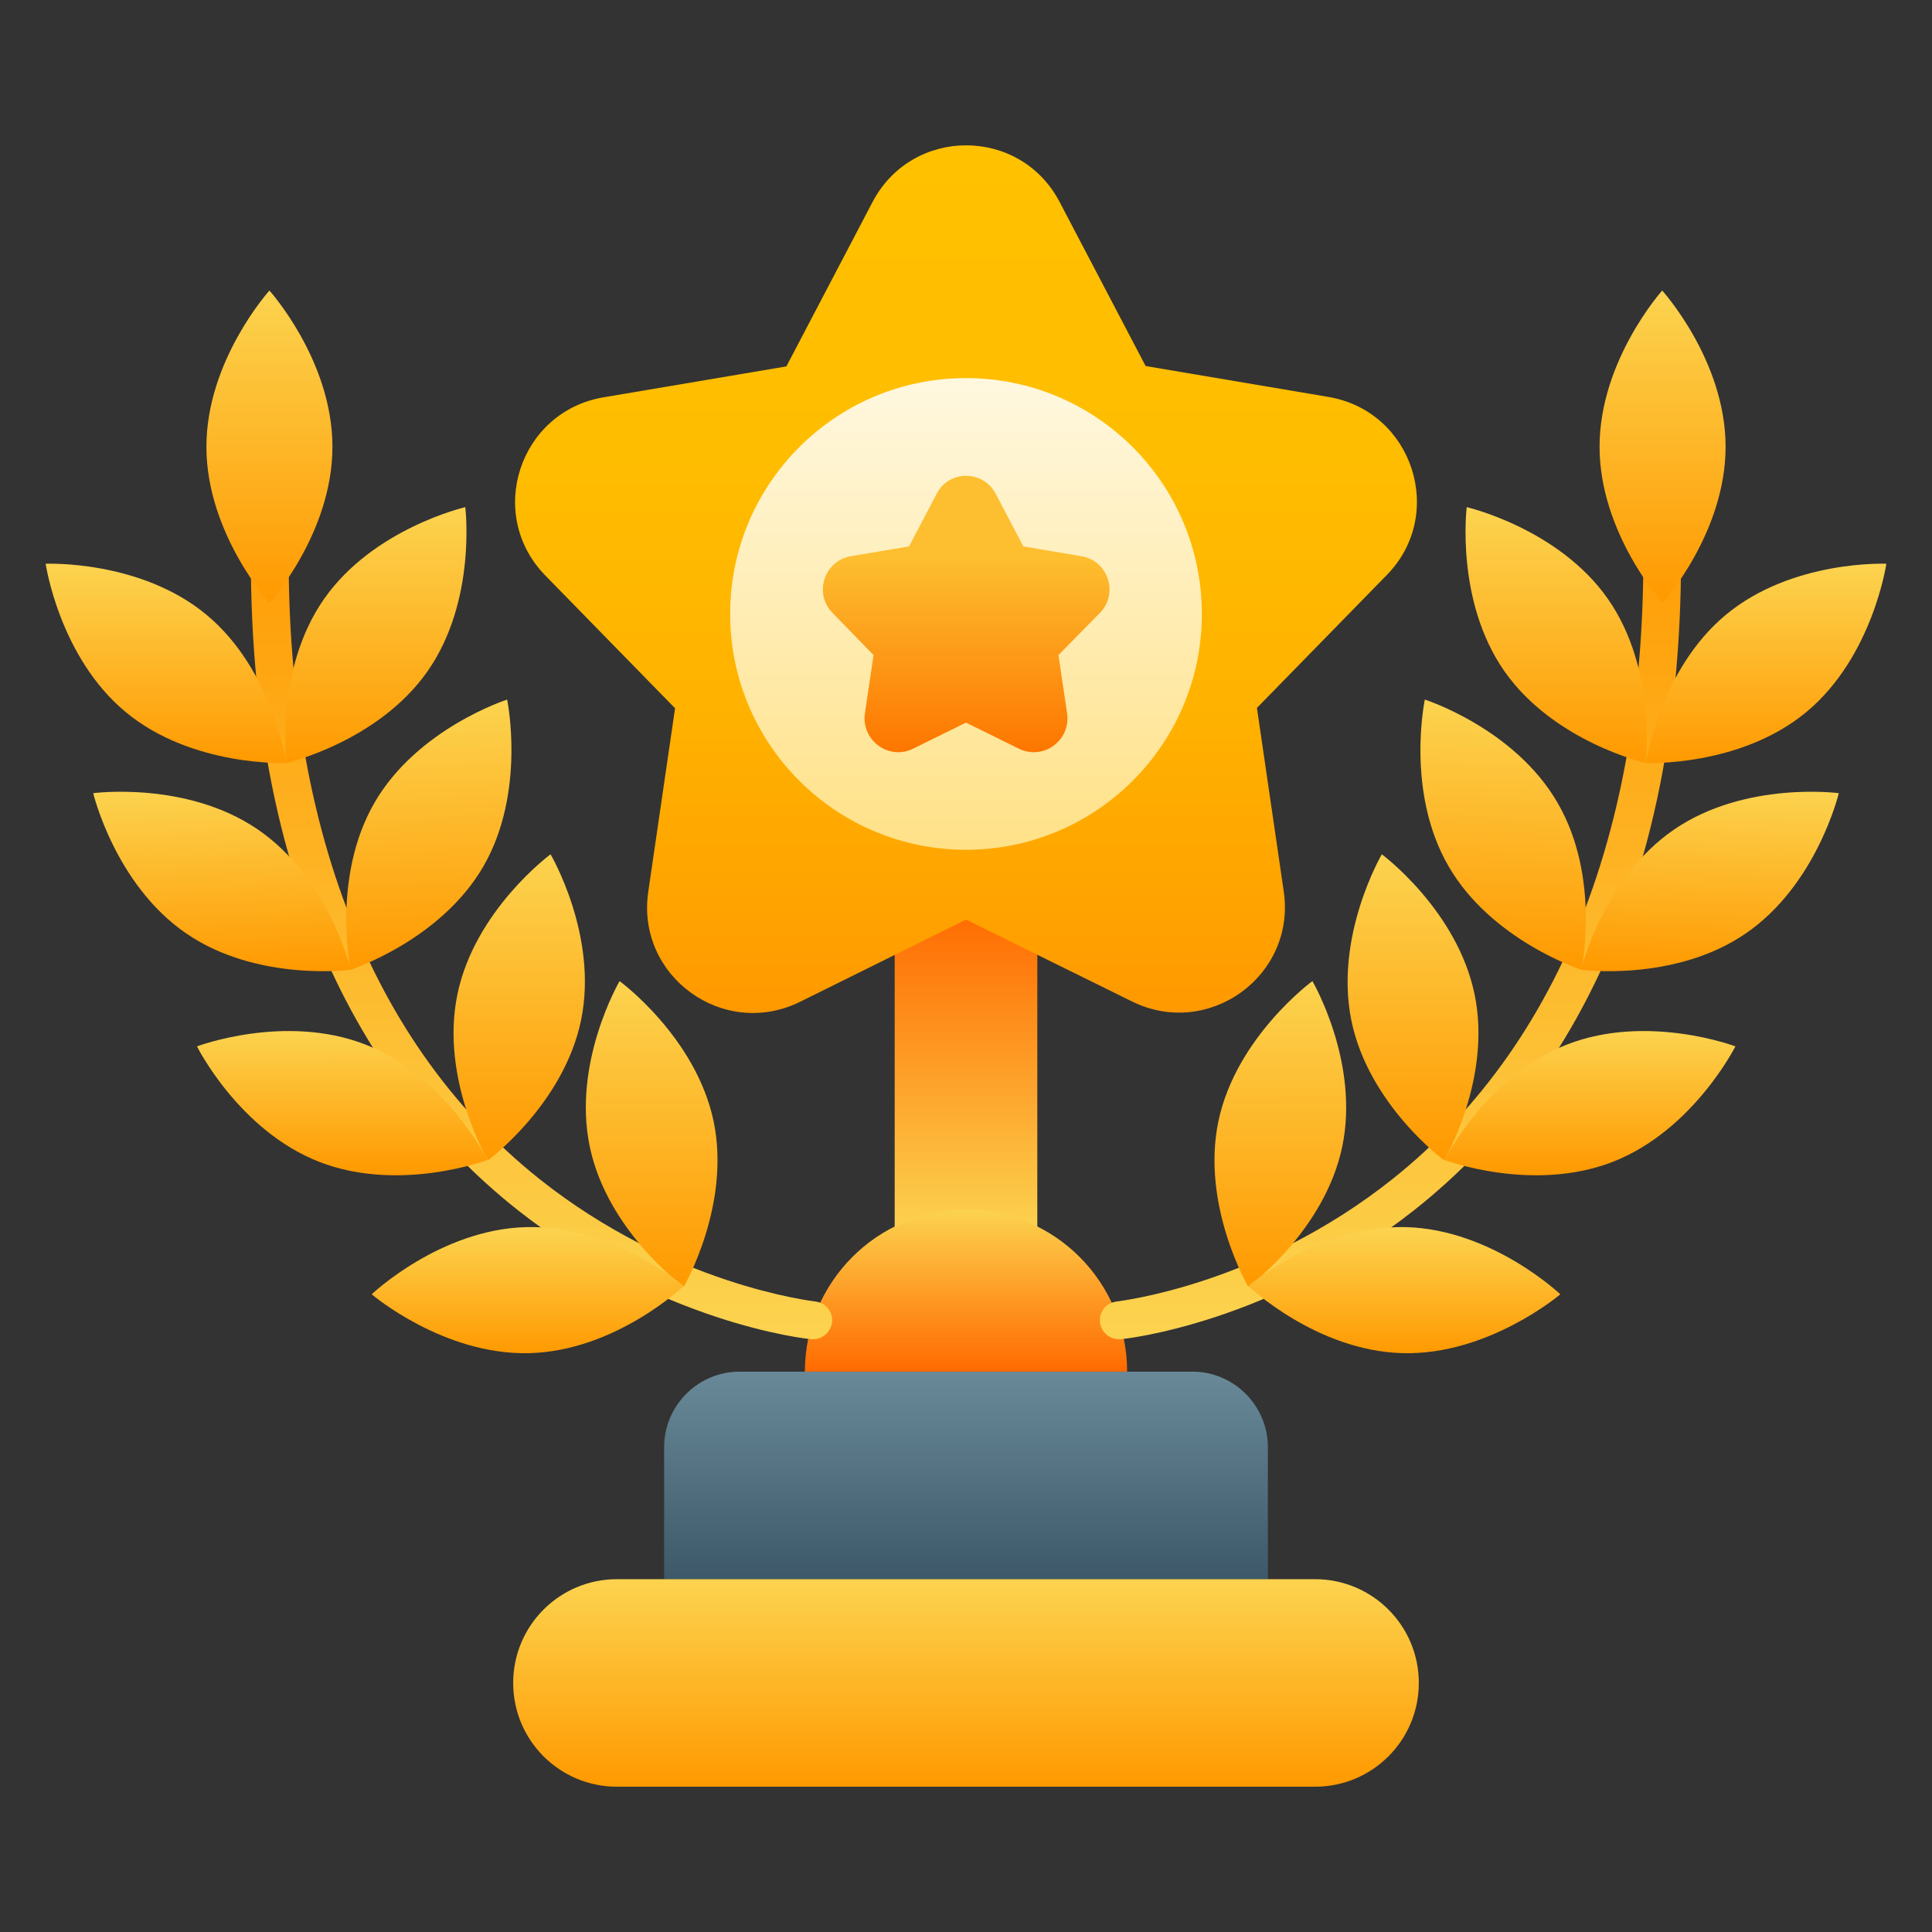 <svg id="Layer_2_00000030459614766762964600000013041082174281688733_" enable-background="new 0 0 512 512" viewBox="0 0 512 512" xmlns="http://www.w3.org/2000/svg" xmlns:xlink="http://www.w3.org/1999/xlink"><rect x="0" y="0" width="512" height="512" fill="#333333" stroke="none"/><linearGradient id="lg1"><stop offset="0" stop-color="#fcd34f"/><stop offset="1" stop-color="#ff6a00"/></linearGradient><linearGradient id="SVGID_1_" gradientTransform="matrix(1 0 0 -1 0 514.99)" gradientUnits="userSpaceOnUse" x1="256.005" x2="256.005" xlink:href="#lg1" y1="188.315" y2="274.295"/><linearGradient id="SVGID_00000158003806461969241230000014687869082915220666_" gradientTransform="matrix(1 0 0 -1 0 514.99)" gradientUnits="userSpaceOnUse" x1="256" x2="256" xlink:href="#lg1" y1="194.425" y2="151.485"/><linearGradient id="SVGID_00000165918353129391947890000015825496447526798238_" gradientTransform="matrix(1 0 0 -1 0 514.99)" gradientUnits="userSpaceOnUse" x1="256" x2="256" y1="96.485" y2="151.485"><stop offset="0" stop-color="#3d5969"/><stop offset="1" stop-color="#698999"/></linearGradient><linearGradient id="lg2"><stop offset="0" stop-color="#f90"/><stop offset="1" stop-color="#fcd34f"/></linearGradient><linearGradient id="SVGID_00000061453849750277501600000008919016556235881132_" gradientTransform="matrix(1 0 0 -1 0 514.99)" gradientUnits="userSpaceOnUse" x1="256" x2="256" xlink:href="#lg2" y1="41.485" y2="96.485"/><linearGradient id="SVGID_00000057134074954644030330000005982644178492589232_" gradientTransform="matrix(1 0 0 -1 0 514.99)" gradientUnits="userSpaceOnUse" x1="368.541" x2="368.541" xlink:href="#lg2" y1="389.562" y2="160.085"/><linearGradient id="SVGID_00000173123110684505830130000017835538304133990587_" gradientTransform="matrix(.637 .771 .771 -.637 -99.166 -577.205)" gradientUnits="userSpaceOnUse" x1="962.095" x2="921.411" xlink:href="#lg2" y1="-59.479" y2="-25.845"/><linearGradient id="SVGID_00000028322322224053781170000006192448678259588760_" gradientTransform="matrix(.819 -.573 -.573 -.819 .846 975.663)" gradientUnits="userSpaceOnUse" x1="780.68" x2="819.57" xlink:href="#lg2" y1="397.655" y2="453.219"/><linearGradient id="SVGID_00000161600922111893890010000003694084441769751440_" gradientTransform="matrix(.865 -.501 -.501 -.865 -39.09 893.987)" gradientUnits="userSpaceOnUse" x1="697.031" x2="734.381" xlink:href="#lg2" y1="333.451" y2="392.68"/><linearGradient id="SVGID_00000091731181131895487070000002761815065430854808_" gradientTransform="matrix(.98 -.2 -.2 -.98 -200.058 579.377)" gradientUnits="userSpaceOnUse" x1="617.193" x2="633.393" xlink:href="#lg2" y1="151.709" y2="231.185"/><linearGradient id="SVGID_00000089545950466496317850000004552338635413008301_" gradientTransform="matrix(.979 .205 .205 -.979 -275.873 156.679)" gradientUnits="userSpaceOnUse" x1="639.938" x2="623.309" xlink:href="#lg2" y1="-53.986" y2="25.3"/><linearGradient id="SVGID_00000034795875269673155580000008622540787926289813_" gradientTransform="matrix(.565 .825 .825 -.565 -6.059 -669.737)" gradientUnits="userSpaceOnUse" x1="1024.773" x2="984.903" xlink:href="#lg2" y1="-146.062" y2="-116.492"/><linearGradient id="SVGID_00000009582075965896415200000013221980320883208891_" gradientTransform="matrix(.364 .931 .931 -.364 229.175 -849.717)" gradientUnits="userSpaceOnUse" x1="1151.387" x2="1115.72" xlink:href="#lg2" y1="-244.236" y2="-230.278"/><linearGradient id="SVGID_00000005957983785738947820000006854054014105056653_" gradientTransform="matrix(-.026 1 1 .026 618.95 -947.766)" gradientUnits="userSpaceOnUse" x1="1312.441" x2="1278.99" xlink:href="#lg2" y1="-212.53" y2="-213.41"/><linearGradient id="SVGID_00000005224369310047865230000015809555418034011281_" gradientTransform="matrix(1 0 0 -1 0 514.99)" gradientUnits="userSpaceOnUse" x1="440.55" x2="440.55" xlink:href="#lg2" y1="355.225" y2="438.005"/><linearGradient id="SVGID_00000165201738130397991750000016235262823467563701_" gradientTransform="matrix(-1 0 0 -1 490 514.99)" gradientUnits="userSpaceOnUse" x1="346.531" x2="346.531" xlink:href="#lg2" y1="389.562" y2="160.085"/><linearGradient id="SVGID_00000036230989663893493640000012550322803813063611_" gradientTransform="matrix(-.637 .771 -.771 -.637 589.176 -577.205)" gradientUnits="userSpaceOnUse" x1="948.084" x2="907.399" xlink:href="#lg2" y1="-76.427" y2="-42.794"/><linearGradient id="SVGID_00000085955958448690635780000016463184190664039316_" gradientTransform="matrix(-.819 -.573 .573 -.819 489.154 975.663)" gradientUnits="userSpaceOnUse" x1="762.656" x2="801.546" xlink:href="#lg2" y1="410.271" y2="465.834"/><linearGradient id="SVGID_00000000214446543778967330000013323841359656928928_" gradientTransform="matrix(-.865 -.501 .501 -.865 529.1 893.987)" gradientUnits="userSpaceOnUse" x1="677.992" x2="715.341" xlink:href="#lg2" y1="344.474" y2="403.703"/><linearGradient id="SVGID_00000037657083822451027390000005815899121072578959_" gradientTransform="matrix(-.98 -.2 .2 -.98 690.068 579.377)" gradientUnits="userSpaceOnUse" x1="595.637" x2="611.836" xlink:href="#lg2" y1="156.103" y2="235.578"/><linearGradient id="SVGID_00000103974795508971208630000018392694119557991335_" gradientTransform="matrix(-.979 .205 -.205 -.979 765.873 156.679)" gradientUnits="userSpaceOnUse" x1="618.398" x2="601.768" xlink:href="#lg2" y1="-58.506" y2="20.781"/><linearGradient id="SVGID_00000098901184420030128350000010403210242981341608_" gradientTransform="matrix(-.565 .825 -.825 -.565 496.069 -669.737)" gradientUnits="userSpaceOnUse" x1="1012.352" x2="972.482" xlink:href="#lg2" y1="-164.208" y2="-134.638"/><linearGradient id="SVGID_00000142153216081292455050000017447028001342971552_" gradientTransform="matrix(-.364 .931 -.931 -.364 260.825 -849.717)" gradientUnits="userSpaceOnUse" x1="1143.366" x2="1107.7" xlink:href="#lg2" y1="-264.733" y2="-250.774"/><linearGradient id="SVGID_00000080202673085947531520000017434364868565183153_" gradientTransform="matrix(.026 1 -1 .026 -128.95 -947.766)" gradientUnits="userSpaceOnUse" x1="1313.017" x2="1279.566" xlink:href="#lg2" y1="-234.523" y2="-235.403"/><linearGradient id="SVGID_00000046314958362485213930000010003869796375771065_" gradientTransform="matrix(-1 0 0 -1 490 514.99)" gradientUnits="userSpaceOnUse" x1="418.55" x2="418.55" xlink:href="#lg2" y1="355.225" y2="438.005"/><linearGradient id="SVGID_00000078011303672071509370000004918691814362382238_" gradientTransform="matrix(1 0 0 -1 0 514.99)" gradientUnits="userSpaceOnUse" x1="255.997" x2="255.997" y1="246.507" y2="476.498"><stop offset="0" stop-color="#f90"/><stop offset=".11" stop-color="#ffa200"/><stop offset=".37" stop-color="#ffb300"/><stop offset=".65" stop-color="#ffbd00"/><stop offset="1" stop-color="#ffc100"/></linearGradient><linearGradient id="SVGID_00000044885926462589167370000000371183220161407920_" gradientTransform="matrix(1 0 0 -1 0 514.99)" gradientUnits="userSpaceOnUse" x1="256" x2="256" y1="289.795" y2="414.795"><stop offset="0" stop-color="#ffe187"/><stop offset="1" stop-color="#fff8e0"/></linearGradient><linearGradient id="SVGID_00000172403585893676306470000009825255701093654419_" gradientTransform="matrix(1 0 0 -1 0 514.99)" gradientUnits="userSpaceOnUse" x1="255.998" x2="255.998" y1="315.669" y2="388.92"><stop offset="0" stop-color="#fd7600"/><stop offset=".71" stop-color="#fdbf30"/></linearGradient><g id="Icon"><g id="_46"><g><path d="m237.1 240.7h37.8v86h-37.8z" fill="url(#SVGID_1_)"/><path d="m213.3 363.5c0-23.6 19.1-42.9 42.7-42.9 23.6 0 42.7 19.3 42.7 42.9z" fill="url(#SVGID_00000158003806461969241230000014687869082915220666_)"/><path d="m196 363.5h120c11 0 20 9 20 20v35h-160v-35c0-11 9-20 20-20z" fill="url(#SVGID_00000165918353129391947890000015825496447526798238_)"/><path d="m163.5 418.5h185c15.2 0 27.5 12.3 27.5 27.5 0 15.2-12.3 27.5-27.5 27.5h-185c-15.2 0-27.5-12.3-27.5-27.5 0-15.2 12.3-27.5 27.5-27.5z" fill="url(#SVGID_00000061453849750277501600000008919016556235881132_)"/></g><g><g><path d="m296.5 354.9c-2.5 0-4.7-1.9-5-4.5-.3-2.8 1.7-5.2 4.5-5.5.6-.1 37.7-4.3 73.1-32.5 46.9-37.4 69.8-100.3 66-181.7-.1-2.8 2-5.1 4.8-5.2 2.7-.2 5.1 2 5.2 4.8 2.1 47.3-4.2 88.5-18.9 122.5-11.9 27.4-29.1 50.2-51.3 67.8-37.8 29.9-76.3 34.2-77.9 34.3-.1 0-.3 0-.5 0z" fill="url(#SVGID_00000057134074954644030330000005982644178492589232_)"/><path d="m478.7 188.7c-17.6 14.6-42.5 13.5-42.5 13.5s3.6-24.7 21.2-39.3 42.5-13.5 42.5-13.5-3.6 24.7-21.2 39.3z" fill="url(#SVGID_00000173123110684505830130000017835538304133990587_)"/><path d="m426.1 158.7c13.1 18.7 10 43.5 10 43.5s-24.3-5.6-37.4-24.3-10-43.5-10-43.5 24.3 5.6 37.4 24.3z" fill="url(#SVGID_00000028322322224053781170000006192448678259588760_)"/><path d="m412.8 212.8c11.5 19.8 6.3 44.2 6.3 44.2s-23.8-7.7-35.2-27.4c-11.5-19.8-6.3-44.2-6.3-44.2s23.8 7.6 35.2 27.4z" fill="url(#SVGID_00000161600922111893890010000003694084441769751440_)"/><path d="m390.8 263.6c4.6 22.4-8.1 43.9-8.1 43.9s-20.1-14.8-24.6-37.2 8.1-43.9 8.1-43.9 20 14.8 24.6 37.2z" fill="url(#SVGID_00000091731181131895487070000002761815065430854808_)"/><path d="m355.7 303.9c-4.7 22.4-24.9 37.1-24.9 37.1s-12.6-21.6-7.9-43.9 24.9-37.1 24.9-37.1 12.6 21.5 7.9 43.9z" fill="url(#SVGID_00000089545950466496317850000004552338635413008301_)"/><path d="m462.6 247.4c-18.8 12.9-43.6 9.6-43.6 9.6s5.8-24.3 24.7-37.2 43.6-9.6 43.6-9.6-5.8 24.3-24.7 37.2z" fill="url(#SVGID_00000034795875269673155580000008622540787926289813_)"/><path d="m427.4 307.9c-21.3 8.3-44.6-.5-44.6-.5s11.2-22.3 32.5-30.6 44.6.5 44.6.5-11.2 22.3-32.5 30.6z" fill="url(#SVGID_00000009582075965896415200000013221980320883208891_)"/><path d="m371.7 358.6c-22.9-.6-40.9-17.8-40.9-17.8s19-16.2 41.8-15.6 40.9 17.8 40.9 17.8-19 16.2-41.8 15.6z" fill="url(#SVGID_00000005957983785738947820000006854054014105056653_)"/><path d="m457.3 118.4c0 22.9-16.7 41.4-16.7 41.4s-16.7-18.5-16.7-41.4 16.6-41.4 16.6-41.4 16.8 18.5 16.8 41.4z" fill="url(#SVGID_00000005224369310047865230000015809555418034011281_)"/></g><g><path d="m215.5 354.9c2.5 0 4.7-1.9 5-4.5.3-2.8-1.7-5.2-4.5-5.5-.6-.1-37.7-4.3-73.1-32.5-46.9-37.4-69.8-100.3-66-181.7.1-2.8-2-5.1-4.8-5.2-2.7-.2-5.1 2-5.2 4.8-2.2 47.3 4.2 88.5 18.9 122.5 11.9 27.4 29.1 50.2 51.3 67.8 37.8 29.9 76.3 34.2 77.9 34.3z" fill="url(#SVGID_00000165201738130397991750000016235262823467563701_)"/><path d="m33.3 188.7c17.6 14.6 42.6 13.5 42.6 13.5s-3.6-24.7-21.2-39.3-42.6-13.5-42.6-13.5 3.6 24.7 21.2 39.3z" fill="url(#SVGID_00000036230989663893493640000012550322803813063611_)"/><path d="m85.9 158.7c-13.1 18.7-10 43.5-10 43.5s24.3-5.6 37.4-24.3 10-43.5 10-43.5-24.3 5.6-37.4 24.3z" fill="url(#SVGID_00000085955958448690635780000016463184190664039316_)"/><path d="m99.2 212.8c-11.4 19.8-6.3 44.2-6.3 44.2s23.8-7.7 35.2-27.4 6.3-44.2 6.3-44.2-23.8 7.6-35.2 27.4z" fill="url(#SVGID_00000000214446543778967330000013323841359656928928_)"/><path d="m121.2 263.6c-4.6 22.4 8.1 43.9 8.1 43.9s20.1-14.8 24.7-37.2-8.1-43.9-8.1-43.9-20.1 14.8-24.7 37.2z" fill="url(#SVGID_00000037657083822451027390000005815899121072578959_)"/><path d="m156.3 303.9c4.7 22.4 24.9 37.1 24.9 37.1s12.6-21.6 7.9-43.9-24.9-37.1-24.9-37.1-12.6 21.5-7.9 43.9z" fill="url(#SVGID_00000103974795508971208630000018392694119557991335_)"/><path d="m49.4 247.4c18.8 12.9 43.6 9.6 43.6 9.6s-5.8-24.3-24.7-37.2-43.6-9.6-43.6-9.6 5.8 24.3 24.7 37.2z" fill="url(#SVGID_00000098901184420030128350000010403210242981341608_)"/><path d="m84.6 307.9c21.3 8.3 44.6-.5 44.6-.5s-11.2-22.3-32.4-30.6c-21.3-8.3-44.6.5-44.6.5s11.1 22.3 32.4 30.6z" fill="url(#SVGID_00000142153216081292455050000017447028001342971552_)"/><path d="m140.3 358.6c22.9-.6 40.9-17.8 40.9-17.8s-19-16.2-41.8-15.6-40.9 17.8-40.9 17.8 19 16.2 41.8 15.6z" fill="url(#SVGID_00000080202673085947531520000017434364868565183153_)"/><path d="m54.7 118.4c0 22.9 16.7 41.4 16.7 41.4s16.7-18.5 16.7-41.4-16.7-41.4-16.7-41.4-16.7 18.5-16.7 41.4z" fill="url(#SVGID_00000046314958362485213930000010003869796375771065_)"/></g></g><path d="m280.8 53.5 22.8 43.5 48.5 8.2c22.3 3.8 31.2 31.1 15.4 47.2l-34.4 35.2 7.1 48.6c3.3 22.4-19.9 39.2-40.2 29.2l-44-21.7-44 21.8c-20.3 10-43.5-6.8-40.2-29.2l7.1-48.6-34.4-35.2c-15.8-16.2-6.9-43.4 15.4-47.2l48.5-8.2 22.8-43.5c10.5-20.1 39.1-20.1 49.6-.1z" fill="url(#SVGID_00000078011303672071509370000004918691814362382238_)"/><g><circle cx="256" cy="162.7" fill="url(#SVGID_00000044885926462589167370000000371183220161407920_)" r="62.5"/><path d="m263.9 130.9 7.3 13.9 15.4 2.6c7.1 1.2 9.9 9.9 4.9 15l-11 11.2 2.3 15.5c1 7.1-6.3 12.5-12.8 9.3l-14-6.9-14 6.9c-6.4 3.2-13.8-2.2-12.8-9.3l2.3-15.5-10.9-11.2c-5-5.1-2.2-13.8 4.9-15l15.4-2.6 7.3-13.9c3.2-6.4 12.4-6.4 15.7 0z" fill="url(#SVGID_00000172403585893676306470000009825255701093654419_)"/></g></g></g></svg>